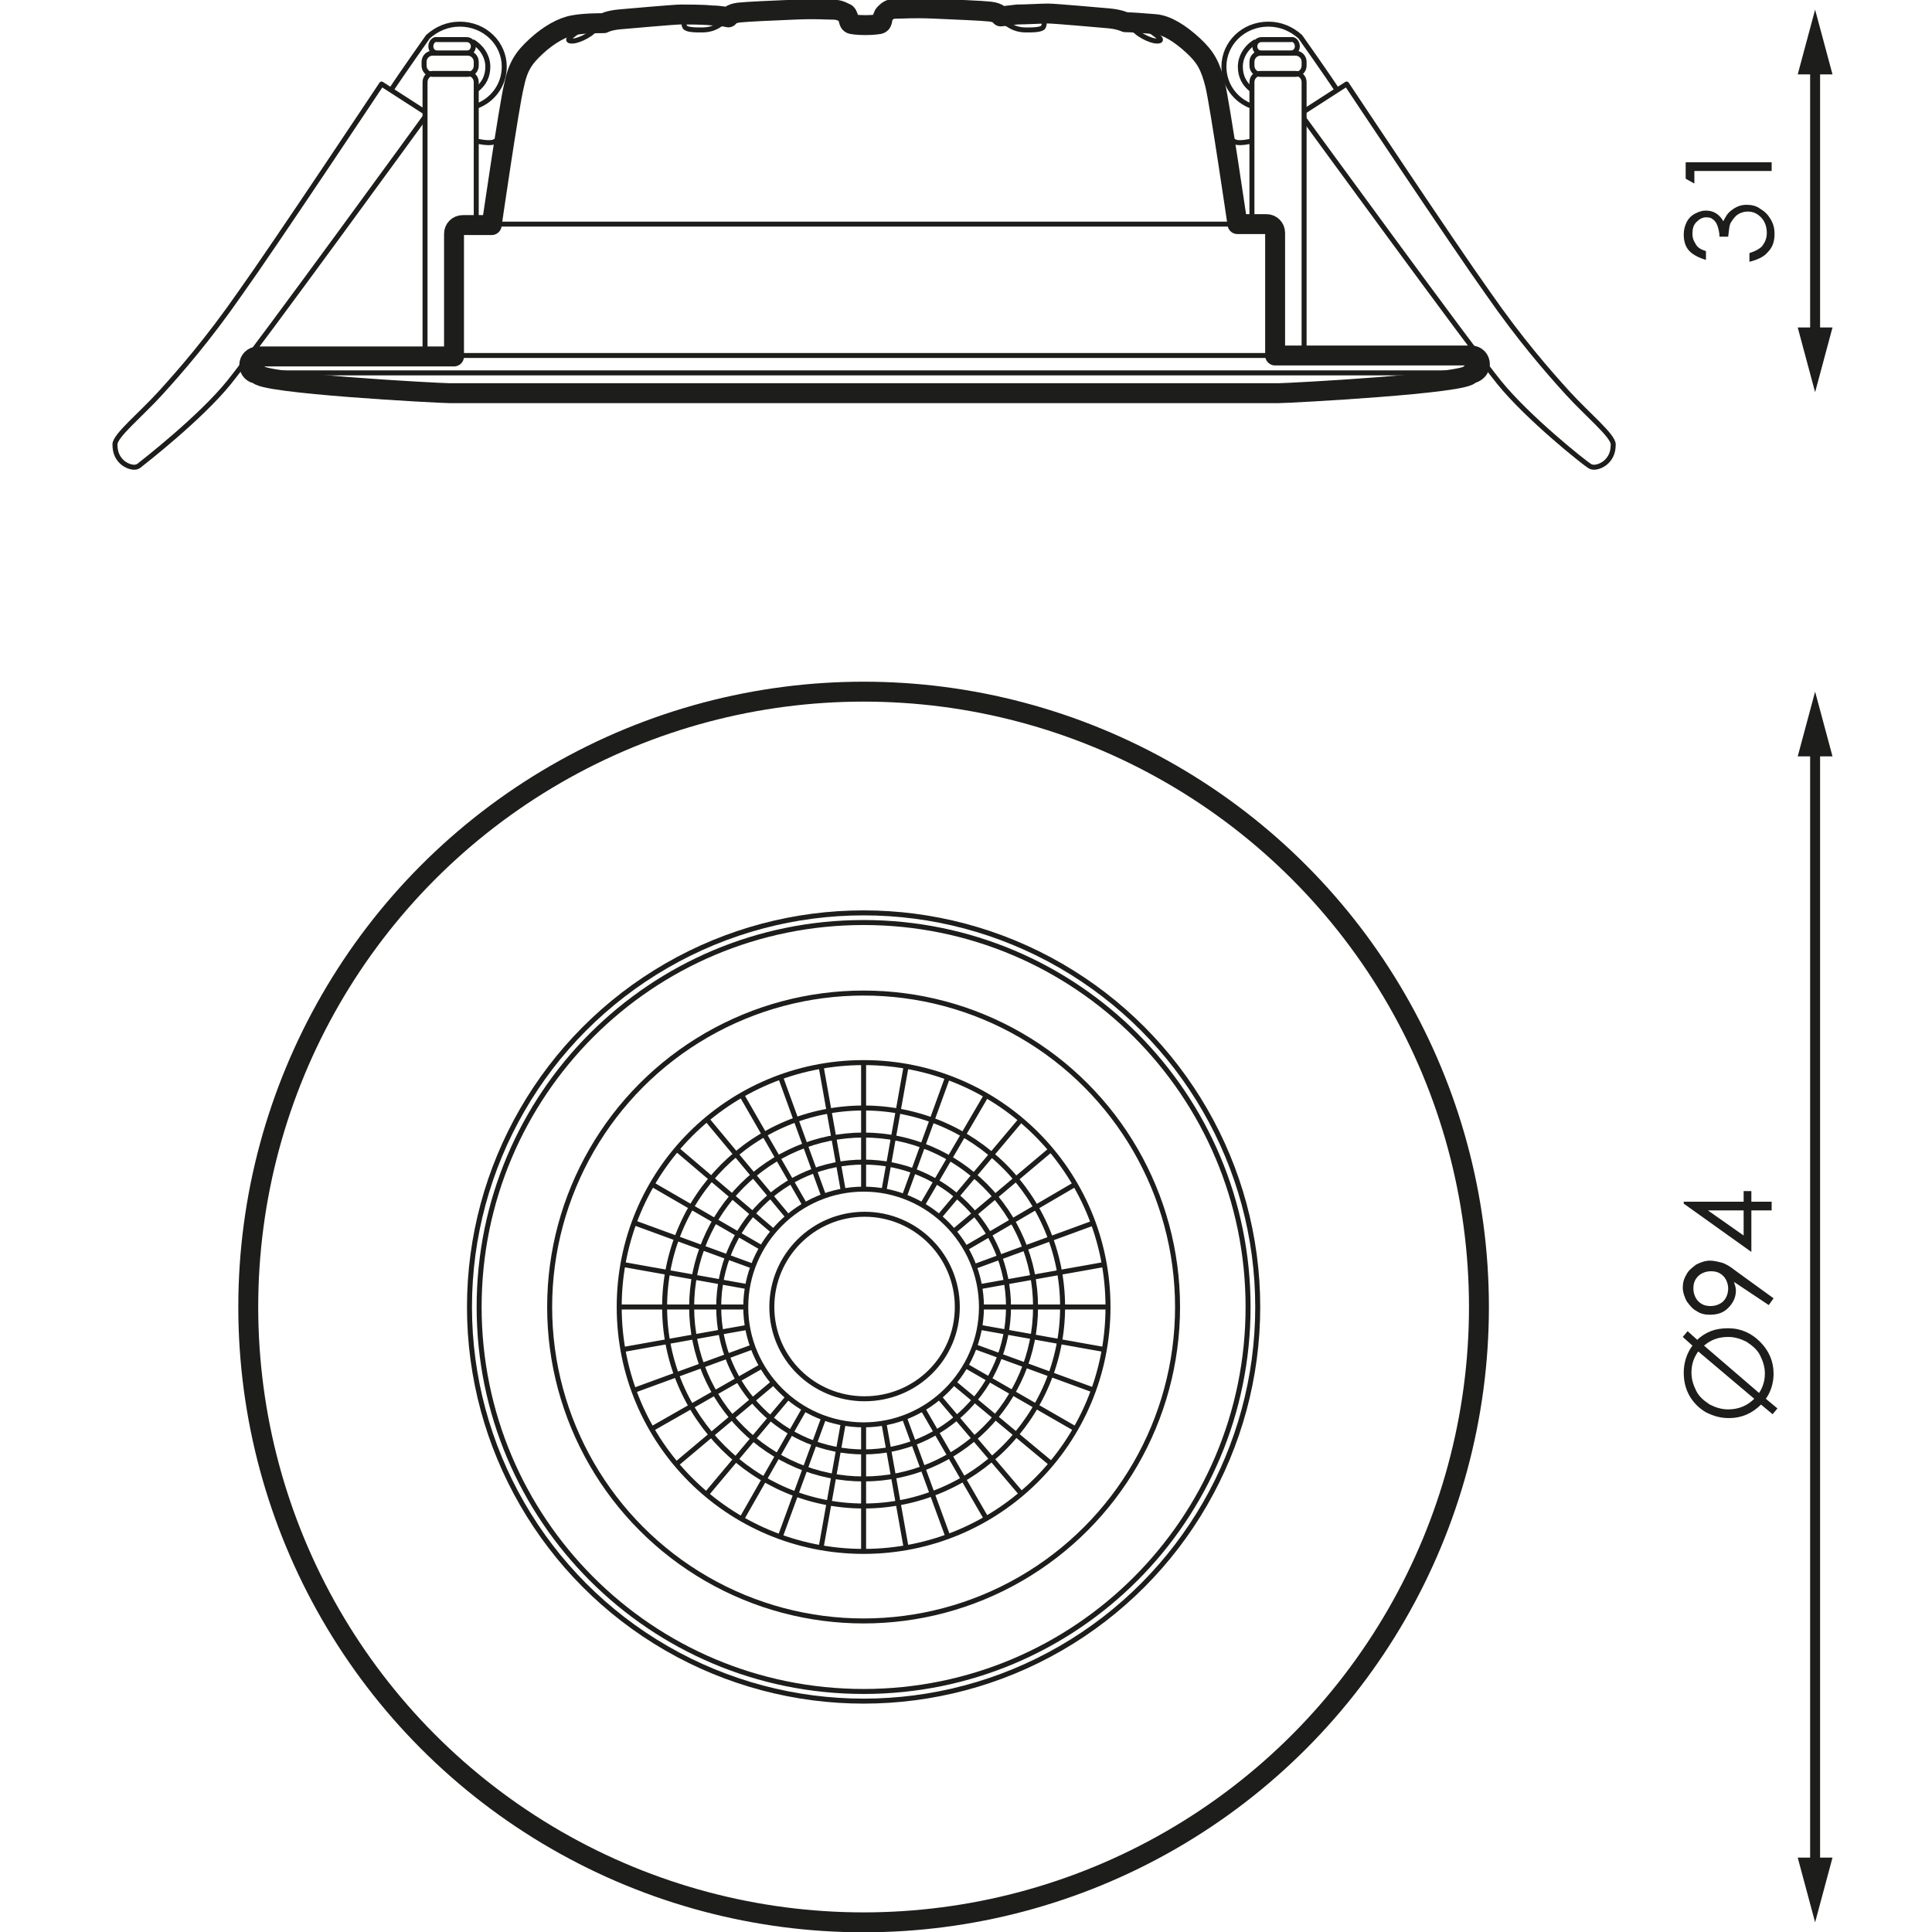 <?xml version="1.0" encoding="utf-8"?>
<!-- Generator: Adobe Illustrator 21.0.2, SVG Export Plug-In . SVG Version: 6.00 Build 0)  -->
<svg version="1.1" id="Capa_1" xmlns="http://www.w3.org/2000/svg" xmlns:xlink="http://www.w3.org/1999/xlink" x="0px" y="0px"
	 viewBox="0 0 200 200" style="enable-background:new 0 0 200 200;" xml:space="preserve">
<style type="text/css">
	.st0{fill:none;stroke:#1D1D1B;stroke-width:1.031;stroke-miterlimit:2;}
	.st1{fill:#1D1D1B;}
	.st2{enable-background:new    ;}
	.st3{fill:none;stroke:#1D1D1B;stroke-width:0.516;stroke-linejoin:round;stroke-miterlimit:2;}
	.st4{fill:none;stroke:#1D1D1B;stroke-width:0.516;stroke-linejoin:round;stroke-miterlimit:10;}
	.st5{fill:none;stroke:#1D1D1B;stroke-width:2.062;stroke-linejoin:round;stroke-miterlimit:10;}
	.st6{fill:none;stroke:#1D1D1B;stroke-width:0.516;stroke-linejoin:round;}
	.st7{fill:none;stroke:#1D1D1B;stroke-width:0.516;stroke-miterlimit:10;}
</style>
<g>
	<g>
		<g>
			<g>
				<line class="st0" x1="187.9" y1="35.1" x2="187.9" y2="6.5"/>
				<g>
					<polygon class="st1" points="189.7,33.9 187.9,40.6 186.1,33.9 					"/>
				</g>
				<g>
					<polygon class="st1" points="189.7,7.7 187.9,1 186.1,7.7 					"/>
				</g>
			</g>
		</g>
		<g class="st2">
			<path class="st1" d="M176.6,26v0.9c-0.7-0.2-1.3-0.5-1.7-0.9s-0.6-1-0.6-1.7c0-0.5,0.1-0.9,0.3-1.3c0.2-0.4,0.5-0.7,0.9-0.9
				c0.4-0.2,0.7-0.3,1.1-0.3c0.8,0,1.4,0.4,1.8,1.1c0.2-0.4,0.4-0.8,0.8-1.1c0.5-0.4,1-0.6,1.6-0.6c0.5,0,1,0.1,1.4,0.4
				c0.5,0.3,0.8,0.6,1.1,1.1c0.3,0.5,0.4,1,0.4,1.5c0,0.8-0.2,1.4-0.7,1.9c-0.4,0.5-1.1,0.8-1.9,1v-0.9c0.6-0.2,1-0.4,1.3-0.7
				c0.3-0.4,0.5-0.8,0.5-1.4c0-0.6-0.2-1.2-0.6-1.6c-0.4-0.4-0.8-0.6-1.4-0.6c-0.3,0-0.7,0.1-1,0.3s-0.5,0.5-0.7,0.8
				s-0.2,0.8-0.3,1.5H178c0-0.4-0.1-0.8-0.2-1.1c-0.1-0.3-0.3-0.6-0.5-0.7c-0.2-0.2-0.5-0.2-0.7-0.2c-0.4,0-0.7,0.2-1,0.5
				c-0.3,0.3-0.4,0.7-0.4,1.2c0,0.4,0.1,0.7,0.3,1C175.7,25.6,176,25.8,176.6,26z"/>
			<path class="st1" d="M174.5,18.5v-1.7h8.9v0.9h-8V19L174.5,18.5z"/>
		</g>
	</g>
	<g>
		<g>
			<g>
				<line class="st0" x1="187.9" y1="193.5" x2="187.9" y2="77"/>
				<g>
					<polygon class="st1" points="189.7,192.3 187.9,199 186.1,192.3 					"/>
				</g>
				<g>
					<polygon class="st1" points="189.7,78.3 187.9,71.6 186.1,78.3 					"/>
				</g>
			</g>
		</g>
		<g class="st2">
			<path class="st1" d="M175.7,138.7c0.4-0.4,0.9-0.7,1.4-0.9c0.5-0.2,1.1-0.3,1.8-0.3c1.3,0,2.4,0.5,3.3,1.4s1.4,2,1.4,3.3
				c0,1-0.3,1.9-0.8,2.6l1.2,1l-0.5,0.6l-1.2-1c-0.9,0.9-2,1.4-3.3,1.4c-0.9,0-1.6-0.2-2.4-0.6c-0.7-0.4-1.3-1-1.7-1.7
				c-0.4-0.7-0.6-1.5-0.6-2.4c0-1,0.3-2,0.9-2.8l-1-0.9l0.5-0.6L175.7,138.7z M181.6,144.8l-5.8-4.9c-0.5,0.7-0.7,1.4-0.7,2.2
				c0,0.7,0.2,1.3,0.5,1.9s0.8,1,1.4,1.4c0.6,0.3,1.2,0.5,1.9,0.5C180,145.9,180.9,145.5,181.6,144.8z M176.4,139.3l5.7,4.9
				c0.4-0.6,0.6-1.3,0.6-2c0-0.7-0.2-1.3-0.5-1.9c-0.3-0.6-0.8-1-1.4-1.4c-0.6-0.3-1.2-0.5-1.9-0.5
				C177.9,138.4,177.1,138.7,176.4,139.3z"/>
			<path class="st1" d="M183.6,134.4l-0.5,0.7l-3.6-2.4c0.1,0.3,0.2,0.6,0.2,0.9c0,0.7-0.3,1.3-0.8,1.8c-0.5,0.5-1.1,0.7-1.9,0.7
				c-0.5,0-1-0.1-1.4-0.4c-0.4-0.2-0.7-0.6-1-1c-0.2-0.4-0.4-0.9-0.4-1.4c0-0.5,0.1-0.9,0.4-1.4c0.2-0.4,0.6-0.7,1-1
				c0.4-0.2,0.9-0.4,1.4-0.4c0.4,0,0.8,0.1,1.2,0.2c0.4,0.1,0.9,0.4,1.4,0.8L183.6,134.4z M178.9,133.4c0-0.5-0.2-1-0.5-1.3
				c-0.4-0.4-0.8-0.5-1.3-0.5s-1,0.2-1.3,0.5c-0.4,0.4-0.5,0.8-0.5,1.3c0,0.5,0.2,1,0.5,1.3c0.4,0.4,0.8,0.5,1.3,0.5s1-0.2,1.3-0.5
				C178.7,134.4,178.9,133.9,178.9,133.4z"/>
			<path class="st1" d="M174.3,124.6v-0.2h6.2v-1.1h0.8v1.1h2.1v0.9h-2.1v4.3L174.3,124.6z M180.5,125.3h-3.7l3.7,2.6V125.3z"/>
		</g>
	</g>
	<g>
		<path class="st3" d="M134.3,4.8c0,0.4-0.3,0.7-0.7,0.7h-3c-0.4,0-0.7-0.3-0.7-0.7l0,0c0-0.4,0.3-0.7,0.7-0.7h3
			C134,4,134.3,4.4,134.3,4.8L134.3,4.8z"/>
		<path class="st3" d="M129.6,6.4c0-0.5,0.4-0.9,0.9-0.9h3.6c0.5,0,0.9,0.4,0.9,0.9v0.4c0,0.5-0.4,0.9-0.9,0.9h-3.6
			c-0.5,0-0.9-0.4-0.9-0.9V6.4z"/>
		<path class="st3" d="M129.6,23.2V8.5c0-0.5,0.4-0.9,0.9-0.9h3.6c0.5,0,0.9,0.4,0.9,0.9v28.3"/>
		<path class="st3" d="M44.6,4.8c0,0.4,0.3,0.7,0.7,0.7h3c0.4,0,0.7-0.3,0.7-0.7l0,0c0-0.4-0.3-0.7-0.7-0.7h-3
			C44.9,4,44.6,4.4,44.6,4.8L44.6,4.8z"/>
		<path class="st3" d="M49.3,6.4c0-0.5-0.4-0.9-0.9-0.9h-3.6c-0.5,0-0.9,0.4-0.9,0.9v0.4c0,0.5,0.4,0.9,0.9,0.9h3.6
			c0.5,0,0.9-0.4,0.9-0.9V6.4z"/>
		<path class="st3" d="M49.3,23.2V8.5c0-0.5-0.4-0.9-0.9-0.9h-3.6C44.4,7.6,44,8,44,8.5v28.3"/>
		<path class="st3" d="M47,36.8V24.1c0-0.5,0.4-0.9,0.9-0.9h83.2c0.5,0,0.9,0.4,0.9,0.9v12.7"/>
		<path class="st3" d="M50.8,23.3c0,0,1.8-12.3,2.3-14.4c0.5-2,1-2.9,2.3-4.1c1.3-1.2,2.7-2.1,3.9-2.2c1.2-0.2,2.5-0.2,3.1-0.2
			c0,0,0.6-0.3,1.7-0.4c1.2-0.1,5.6-0.5,6.3-0.5s2.3,0.1,3.2,0.1c0.9,0.1,1.7,0.2,1.7,0.2s0.2-0.4,1.1-0.5c0.9-0.1,3.5-0.2,5.7-0.3
			c2.3-0.1,3.2,0,3.9,0c0.7,0,0.9,0.1,1.3,0.5c0.4,0.4,0.1,1,0.6,1.1c0,0,0.6,0.1,1.4,0.1c0.9,0,1.4-0.1,1.4-0.1
			c0.5-0.1,0.2-0.7,0.6-1.1C92,1.1,92.2,1,92.9,1s1.6-0.1,3.9,0c2.3,0.1,4.8,0.2,5.7,0.3c0.9,0.1,1.1,0.5,1.1,0.5s0.8-0.2,1.7-0.2
			c0.9-0.1,2.5-0.1,3.2-0.1c0.7,0,5.1,0.4,6.3,0.5c1.2,0.1,1.7,0.4,1.7,0.4c0.6,0,2,0,3.1,0.2s2.6,1,3.9,2.2
			c1.3,1.2,1.9,2.1,2.3,4.1c0.5,2,2.3,14.4,2.3,14.4"/>
		<path class="st3" d="M90.8,2.7c0,0,1.1-0.3,1.1-0.5c-0.1-0.2-0.6-0.5-0.2-0.7"/>
		<path class="st3" d="M88.2,2.7c0,0-1.1-0.3-1.1-0.5c0.1-0.2,0.6-0.5,0.2-0.7"/>
		<path class="st3" d="M103.6,1.8c0,0,0.2,0.5,0.7,0.7c0.3,0.2,0.9,0.6,1.9,0.6c0.7,0,1.6,0,1.8-0.3c0.1-0.2,0.2-0.5-0.2-0.8
			c-0.4-0.4-0.7-0.5-0.7-0.5"/>
		<path class="st3" d="M116.5,2.4c0,0,0.8,0.6,1.4,1.1c0.6,0.4,1.1,0.6,1.5,0.7c0.4,0.1,1.1,0.1,0.5-0.4c-0.6-0.5-1.7-1.3-2.9-1.4"
			/>
		<path class="st3" d="M75.3,1.8c0,0-0.2,0.5-0.7,0.7c-0.3,0.2-0.9,0.6-1.9,0.6c-0.7,0-1.6,0-1.8-0.3c-0.1-0.2-0.2-0.5,0.2-0.8
			c0.4-0.4,0.7-0.5,0.7-0.5"/>
		<path class="st3" d="M62.5,2.4c0,0-0.8,0.6-1.4,1.1c-0.6,0.4-1.1,0.6-1.5,0.7s-1.1,0.1-0.5-0.4c0.6-0.5,1.7-1.3,2.9-1.4"/>
		<path class="st3" d="M129.6,14.6c0,0-1.3,0.3-1.7,0.1c-0.6-0.2-1.2-0.9-1.2-0.9"/>
		<path class="st3" d="M49.3,14.6c0,0,1.3,0.3,1.8,0.1c0.6-0.2,1.2-0.9,1.2-0.9"/>
		<path class="st3" d="M129.6,11c-1.7-0.6-2.9-2.2-2.9-4.1c0-2.4,2-4.4,4.6-4.4c1.3,0,2.4,0.5,3.3,1.3c0,0,2.9,4.1,3.8,5.5"/>
		<path class="st3" d="M129.6,9.3c-0.8-0.6-1.2-1.4-1.2-2.4c0-1.1,0.7-2.1,1.6-2.6"/>
		<path class="st3" d="M49.3,9.3c0.8-0.6,1.2-1.4,1.2-2.4c0-1.1-0.7-2.1-1.6-2.6"/>
		<path class="st3" d="M134.9,11.6l4.5-2.9c0,0,11.1,16.7,14.6,21.6c3.4,4.9,6.3,8.2,8.3,10.4s4.7,4.4,4.7,5.3
			c0,0.9-0.3,1.4-0.7,1.8c-0.4,0.4-1.3,0.8-1.8,0.4c-0.5-0.3-6.3-4.9-9.3-8.6c-3-3.7-20.2-27.3-20.2-27.3"/>
		<path class="st3" d="M49.3,11c1.7-0.6,2.9-2.2,2.9-4.1c0-2.4-2-4.4-4.6-4.4c-1.3,0-2.4,0.5-3.3,1.3c0,0-2.9,4.1-3.8,5.5"/>
		<path class="st3" d="M44,11.6l-4.5-2.9c0,0-11.1,16.7-14.6,21.6c-3.4,4.9-6.3,8.2-8.3,10.4c-2,2.2-4.7,4.4-4.7,5.3
			c0,0.9,0.3,1.4,0.7,1.8c0.4,0.4,1.3,0.8,1.8,0.4s6.3-4.9,9.3-8.6S44,12.1,44,12.1"/>
		<path class="st4" d="M25.8,37.7c0-0.5,0.4-0.9,0.9-0.9h125.5c0.5,0,0.9,0.4,0.9,0.9l0,0c0,0.5-0.4,0.9-0.9,0.9H26.7
			C26.2,38.6,25.8,38.2,25.8,37.7L25.8,37.7z"/>
		<path class="st4" d="M152.3,38.6L152.3,38.6c0,1-18.8,2-19.8,2H46.5c-1,0-19.8-1-19.8-2"/>
	</g>
	<path class="st5" d="M153.2,37.7c0-0.5-0.4-0.9-0.9-0.9H132V24.1c0-0.5-0.4-0.9-0.9-0.9h-3c0,0-1.8-12.3-2.3-14.4
		c-0.5-2-1-2.9-2.3-4.1c-1.3-1.2-2.7-2.1-3.9-2.2s-2.5-0.2-3.1-0.2c0,0-0.6-0.3-1.7-0.4c-1.2-0.1-5.6-0.5-6.3-0.5
		c-0.7,0-2.3,0.1-3.2,0.1c-0.9,0.1-1.7,0.2-1.7,0.2s-0.2-0.4-1.1-0.5c-0.9-0.1-3.5-0.2-5.7-0.3c-2.3-0.1-3.2,0-3.9,0
		c-0.7,0-0.9,0.1-1.3,0.5c-0.4,0.4-0.1,1-0.6,1.1c0,0-0.6,0.1-1.4,0.1c-0.9,0-1.4-0.1-1.4-0.1c-0.5-0.1-0.2-0.7-0.6-1.1
		C87,1.1,86.8,1,86.1,1c-0.7,0-1.6-0.1-3.9,0c-2.3,0.1-4.8,0.2-5.7,0.3c-0.9,0.1-1.1,0.5-1.1,0.5s-0.8-0.2-1.7-0.2
		c-0.9-0.1-2.5-0.1-3.2-0.1c-0.7,0-5.1,0.4-6.3,0.5c-1.2,0.1-1.7,0.4-1.7,0.4c-0.6,0-2,0-3.1,0.2c-1.2,0.2-2.6,1-3.9,2.2
		c-1.3,1.2-1.9,2.1-2.3,4.1c-0.5,2-2.3,14.4-2.3,14.4h-3c-0.5,0-0.9,0.4-0.9,0.9v12.7H26.7c-0.5,0-0.9,0.4-0.9,0.9
		c0,0.5,0.4,0.9,0.9,0.9h0c0,1,18.8,2,19.8,2h85.9c1,0,19.8-1,19.8-2h0C152.8,38.6,153.2,38.2,153.2,37.7z"/>
	<g>
		<circle class="st5" cx="89.4" cy="135.3" r="63.7"/>
		<circle class="st4" cx="89.4" cy="135.3" r="40.8"/>
		<path class="st4" d="M49.6,135.3c0-22,17.8-39.8,39.8-39.8c22,0,39.8,17.8,39.8,39.8c0,22-17.8,39.8-39.8,39.8
			C67.4,175.1,49.6,157.3,49.6,135.3z"/>
		<circle class="st4" cx="89.4" cy="135.3" r="32.5"/>
		<path class="st4" d="M64.1,135.3c0-14,11.3-25.3,25.3-25.3c14,0,25.3,11.3,25.3,25.3c0,14-11.3,25.3-25.3,25.3
			C75.4,160.6,64.1,149.3,64.1,135.3z"/>
		<path class="st4" d="M79.9,135.3c0-5.3,4.3-9.6,9.6-9.6c5.3,0,9.6,4.3,9.6,9.6c0,5.3-4.3,9.5-9.6,9.5
			C84.2,144.8,79.9,140.6,79.9,135.3z"/>
		<path class="st6" d="M89.4,155.9c-11.3,0-20.6-9.2-20.6-20.6c0-11.4,9.2-20.6,20.6-20.6c11.4,0,20.6,9.2,20.6,20.6
			C110,146.6,100.8,155.9,89.4,155.9z"/>
		<path class="st6" d="M89.4,153.1c-9.8,0-17.8-8-17.8-17.8c0-9.8,8-17.8,17.8-17.8c9.8,0,17.8,8,17.8,17.8
			C107.2,145.1,99.2,153.1,89.4,153.1z"/>
		<path class="st6" d="M89.4,150.3c-8.3,0-15-6.7-15-15c0-8.3,6.7-15,15-15c8.3,0,15,6.7,15,15C104.4,143.5,97.7,150.3,89.4,150.3z"
			/>
		<path class="st6" d="M89.4,147.5c-6.7,0-12.2-5.5-12.2-12.2c0-6.7,5.5-12.2,12.2-12.2c6.7,0,12.2,5.5,12.2,12.2
			C101.6,142,96.1,147.5,89.4,147.5z"/>
		<line class="st7" x1="89.4" y1="123.1" x2="89.4" y2="110"/>
		<line class="st7" x1="87.3" y1="123.3" x2="85" y2="110.4"/>
		<line class="st7" x1="85.3" y1="123.9" x2="80.8" y2="111.5"/>
		<line class="st7" x1="83.3" y1="124.7" x2="76.8" y2="113.4"/>
		<line class="st7" x1="73.2" y1="115.9" x2="81.6" y2="126"/>
		<line class="st7" x1="80.1" y1="127.5" x2="70.1" y2="119"/>
		<line class="st7" x1="78.9" y1="129.2" x2="67.5" y2="122.6"/>
		<line class="st7" x1="78" y1="131.1" x2="65.7" y2="126.6"/>
		<line class="st7" x1="64.5" y1="130.9" x2="77.4" y2="133.2"/>
		<line class="st7" x1="77.3" y1="135.3" x2="64.2" y2="135.3"/>
		<line class="st7" x1="77.4" y1="137.4" x2="64.5" y2="139.7"/>
		<line class="st7" x1="78" y1="139.4" x2="65.7" y2="143.9"/>
		<line class="st7" x1="78.9" y1="141.4" x2="67.5" y2="147.9"/>
		<line class="st7" x1="80.1" y1="143.1" x2="70.1" y2="151.5"/>
		<line class="st7" x1="81.6" y1="144.6" x2="73.2" y2="154.6"/>
		<line class="st7" x1="83.3" y1="145.8" x2="76.8" y2="157.2"/>
		<line class="st7" x1="85.3" y1="146.7" x2="80.8" y2="159"/>
		<line class="st7" x1="87.3" y1="147.3" x2="85" y2="160.2"/>
		<line class="st7" x1="89.4" y1="147.5" x2="89.4" y2="160.5"/>
		<line class="st7" x1="91.5" y1="147.3" x2="93.8" y2="160.2"/>
		<line class="st7" x1="93.6" y1="146.7" x2="98.1" y2="159"/>
		<line class="st7" x1="95.5" y1="145.8" x2="102.1" y2="157.2"/>
		<line class="st7" x1="105.7" y1="154.6" x2="97.2" y2="144.6"/>
		<line class="st7" x1="98.7" y1="143.1" x2="108.8" y2="151.5"/>
		<line class="st7" x1="100" y1="141.4" x2="111.3" y2="147.9"/>
		<line class="st7" x1="100.9" y1="139.4" x2="113.2" y2="143.9"/>
		<line class="st7" x1="114.3" y1="139.7" x2="101.4" y2="137.4"/>
		<line class="st7" x1="114.7" y1="135.3" x2="101.6" y2="135.3"/>
		<line class="st7" x1="101.4" y1="133.2" x2="114.3" y2="130.9"/>
		<line class="st7" x1="100.9" y1="131.1" x2="113.2" y2="126.6"/>
		<line class="st7" x1="100" y1="129.2" x2="111.3" y2="122.6"/>
		<line class="st7" x1="98.7" y1="127.5" x2="108.8" y2="119"/>
		<line class="st7" x1="97.2" y1="126" x2="105.7" y2="115.9"/>
		<line class="st7" x1="95.5" y1="124.7" x2="102.1" y2="113.4"/>
		<line class="st7" x1="98.1" y1="111.5" x2="93.6" y2="123.9"/>
		<line class="st7" x1="93.8" y1="110.4" x2="91.5" y2="123.3"/>
	</g>
</g>
</svg>
